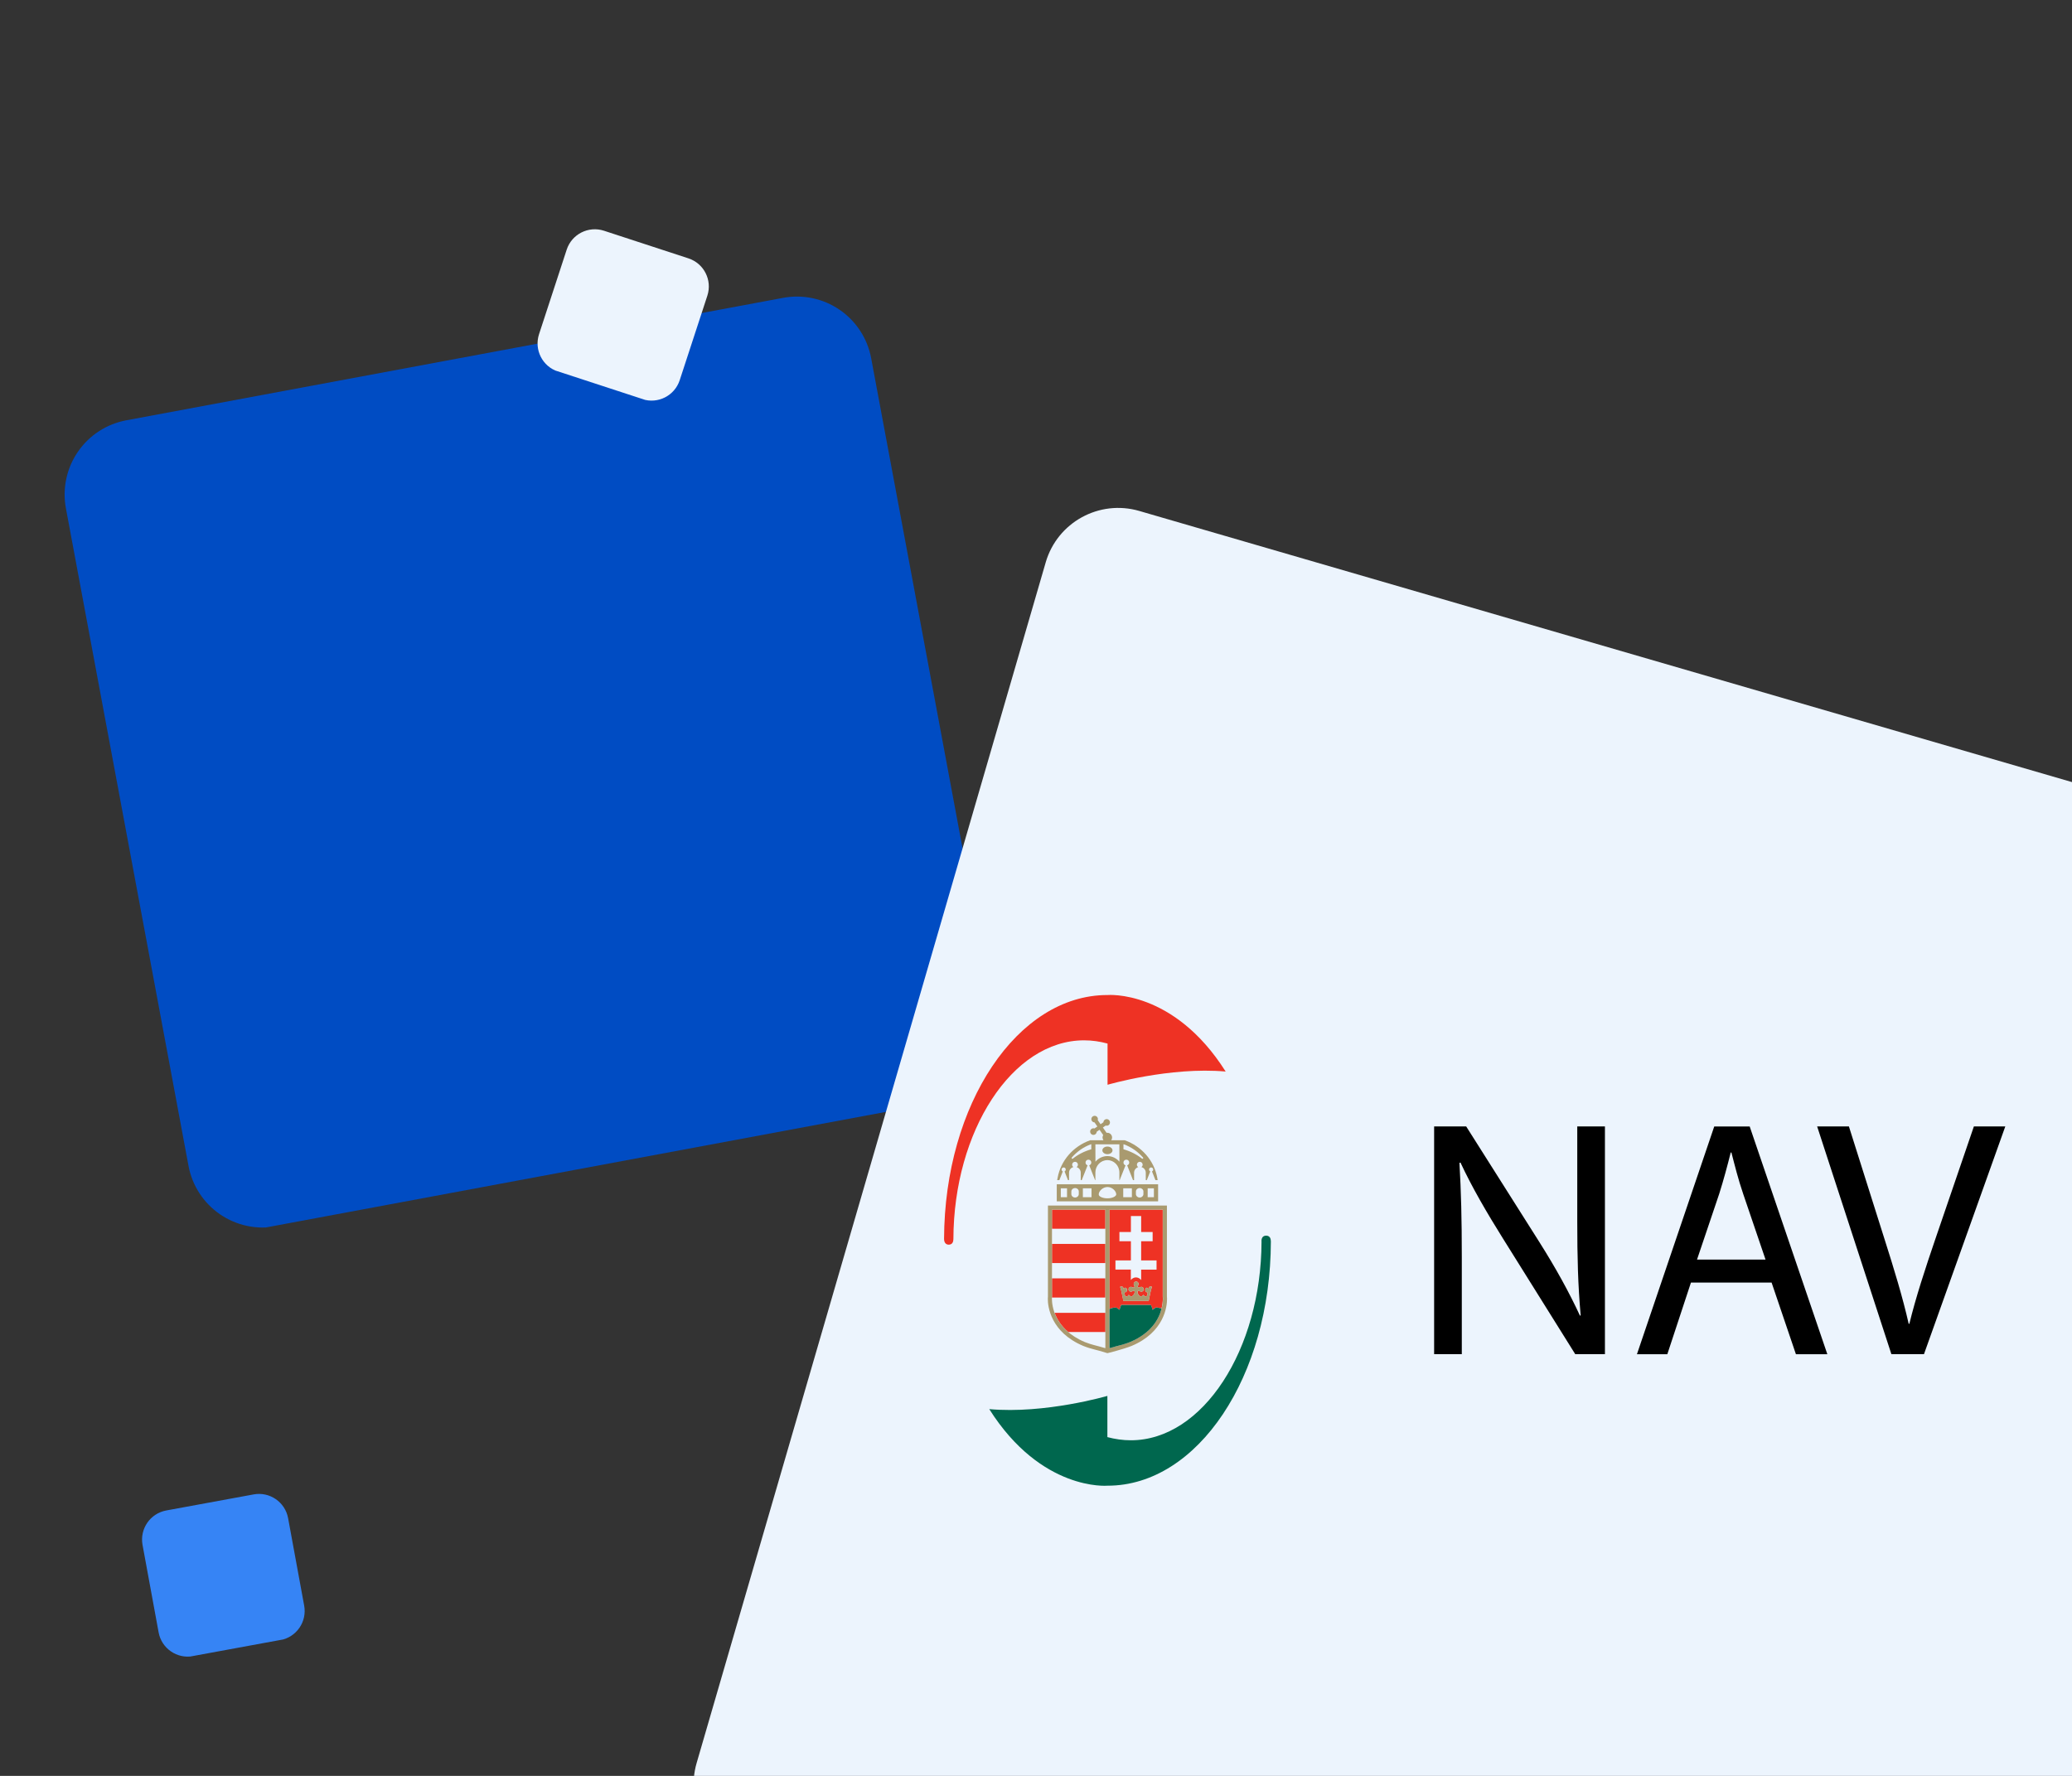 <?xml version="1.0" encoding="UTF-8"?>
<svg xmlns="http://www.w3.org/2000/svg" xmlns:xlink="http://www.w3.org/1999/xlink" width="1400" zoomAndPan="magnify" viewBox="0 0 1050 900" height="1200" preserveAspectRatio="xMidYMid meet" version="1.0">
  <rect x="0" y="0" width="1050" height="900" fill="#333333" stroke="none"/>
  <defs>
    <clipPath id="5ce0270de6">
      <path d="M 32 150 L 505 150 L 505 623 L 32 623 Z M 32 150 " clip-rule="nonzero"></path>
    </clipPath>
    <clipPath id="4fc737a547">
      <path d="M 24.5 218.723 L 434.164 142.344 L 510.836 553.602 L 101.172 629.98 Z M 24.5 218.723 " clip-rule="nonzero"></path>
    </clipPath>
    <clipPath id="96957460e3">
      <path d="M 63.992 213.008 L 396.859 150.949 C 406.832 149.09 417.133 151.27 425.5 157.004 C 433.867 162.742 439.613 171.566 441.469 181.539 L 503.598 514.785 C 505.457 524.758 503.281 535.062 497.543 543.43 C 491.805 551.793 482.98 557.539 473.008 559.398 L 140.141 621.457 C 130.168 623.316 119.867 621.137 111.5 615.398 C 103.133 609.664 97.387 600.836 95.527 590.863 L 33.402 257.621 C 31.543 247.648 33.719 237.344 39.457 228.977 C 45.195 220.609 54.02 214.867 63.992 213.008 Z M 63.992 213.008 " clip-rule="nonzero"></path>
    </clipPath>
    <clipPath id="38d81d00ae">
      <path d="M 351 257 L 1050 257 L 1050 900 L 351 900 Z M 351 257 " clip-rule="nonzero"></path>
    </clipPath>
    <clipPath id="63ddeb1721">
      <path d="M 540.602 248.266 L 1221.895 446.332 L 1023.051 1130.285 L 341.762 932.219 Z M 540.602 248.266 " clip-rule="nonzero"></path>
    </clipPath>
    <clipPath id="1a17399bc9">
      <path d="M 577.332 258.941 L 1185.164 435.652 C 1205.449 441.551 1217.113 462.777 1211.215 483.062 L 1034.32 1091.527 C 1028.422 1111.812 1007.199 1123.477 986.914 1117.578 L 379.078 940.867 C 358.793 934.969 347.129 913.746 353.027 893.461 L 529.922 284.992 C 535.82 264.707 557.047 253.043 577.332 258.941 Z M 577.332 258.941 " clip-rule="nonzero"></path>
    </clipPath>
    <clipPath id="d7039cec55">
      <path d="M 71 757 L 155 757 L 155 840 L 71 840 Z M 71 757 " clip-rule="nonzero"></path>
    </clipPath>
    <clipPath id="709a0fa728">
      <path d="M 69.184 767.961 L 143.238 754.355 L 156.895 828.695 L 82.84 842.301 Z M 69.184 767.961 " clip-rule="nonzero"></path>
    </clipPath>
    <clipPath id="88674b407e">
      <path d="M 84.277 765.484 L 128.539 757.352 C 136.688 755.855 144.504 761.25 146 769.395 L 154.145 813.723 C 155.641 821.871 150.25 829.691 142.102 831.188 L 97.844 839.316 C 89.695 840.816 81.875 835.422 80.379 827.277 L 72.234 782.949 C 70.738 774.801 76.129 766.98 84.277 765.484 Z M 84.277 765.484 " clip-rule="nonzero"></path>
    </clipPath>
    <clipPath id="b0aed7c89f">
      <path d="M 272 116 L 360 116 L 360 204 L 272 204 Z M 272 116 " clip-rule="nonzero"></path>
    </clipPath>
    <clipPath id="d2b5adc986">
      <path d="M 291.648 111.906 L 363.211 135.312 L 339.711 207.156 L 268.148 183.75 Z M 291.648 111.906 " clip-rule="nonzero"></path>
    </clipPath>
    <clipPath id="40d6109a3c">
      <path d="M 306.09 116.941 L 348.859 130.93 C 356.734 133.504 361.031 141.977 358.453 149.848 L 344.445 192.688 C 341.867 200.559 333.398 204.855 325.523 202.281 L 282.754 188.289 C 274.879 185.715 270.586 177.246 273.16 169.371 L 287.172 126.535 C 289.746 118.66 298.219 114.363 306.09 116.941 Z M 306.09 116.941 " clip-rule="nonzero"></path>
    </clipPath>
  </defs>
  <g clip-path="url(#5ce0270de6)">
    <g clip-path="url(#4fc737a547)">
      <g clip-path="url(#96957460e3)">
        <path fill="#004cc3" d="M 26.391 220.016 L 434.461 143.938 L 510.539 552.008 L 102.469 628.086 Z M 26.391 220.016 " fill-opacity="1" fill-rule="nonzero"></path>
      </g>
    </g>
  </g>
  <g clip-path="url(#38d81d00ae)">
    <g clip-path="url(#63ddeb1721)">
      <g clip-path="url(#1a17399bc9)">
        <path fill="#ecf4fd" d="M 540.602 248.266 L 1221.895 446.332 L 1023.824 1127.625 L 342.535 929.555 Z M 540.602 248.266 " fill-opacity="1" fill-rule="nonzero"></path>
      </g>
    </g>
  </g>
  <g clip-path="url(#d7039cec55)">
    <g clip-path="url(#709a0fa728)">
      <g clip-path="url(#88674b407e)">
        <path fill="#3684f5" d="M 69.523 768.195 L 143.289 754.645 L 156.844 828.41 L 83.078 841.961 Z M 69.523 768.195 " fill-opacity="1" fill-rule="nonzero"></path>
      </g>
    </g>
  </g>
  <g clip-path="url(#b0aed7c89f)">
    <g clip-path="url(#d2b5adc986)">
      <g clip-path="url(#40d6109a3c)">
        <path fill="#ecf4fd" d="M 291.836 112.277 L 363.117 135.594 L 339.805 206.875 L 268.52 183.562 Z M 291.836 112.277 " fill-opacity="1" fill-rule="nonzero"></path>
      </g>
    </g>
  </g>
  <path fill="#ee3224" d="M 561.258 504.273 C 561.23 504.273 561.172 504.273 561.141 504.273 C 515.598 504.273 478.672 559.516 478.41 627.77 C 478.41 627.887 478.41 627.77 478.41 627.859 C 478.41 629.816 479.434 630.781 480.746 630.781 C 482.004 630.781 483.027 630.109 483.113 628.266 C 483.113 628.238 483.113 628.18 483.113 628.148 C 483.113 628.121 483.141 628.09 483.141 628.035 C 483.141 628.004 483.141 627.977 483.141 627.945 C 483.289 573.258 512.883 527.23 549.371 527.23 C 553.43 527.23 557.402 527.812 561.258 528.867 L 561.258 549.746 C 561.258 549.746 592.867 540.504 621.117 543.051 C 594.707 501.32 561.258 504.273 561.258 504.273 Z M 561.258 504.273 " fill-opacity="1" fill-rule="nonzero"></path>
  <path fill="#00674e" d="M 643.992 628.941 C 643.992 628.91 643.992 628.91 643.992 628.883 C 643.961 626.953 642.91 626.219 641.625 626.219 C 640.312 626.219 639.258 626.98 639.258 628.969 C 639.258 629.059 639.289 629.117 639.289 629.203 C 639.141 683.891 609.551 729.918 573.062 729.918 C 569 729.918 565.027 729.336 561.172 728.312 L 561.172 707.43 C 561.172 707.43 529.562 716.672 501.312 714.129 C 527.723 755.887 561.172 752.934 561.172 752.934 C 561.199 752.934 561.258 752.934 561.289 752.934 C 606.918 752.934 643.902 697.516 644.02 629.086 C 643.992 629 643.992 628.969 643.992 628.941 Z M 643.992 628.941 " fill-opacity="1" fill-rule="nonzero"></path>
  <path fill="#a99a6f" d="M 563.773 582.996 C 563.773 584.078 562.602 584.926 561.199 584.926 C 559.77 584.926 558.629 584.051 558.629 582.996 C 558.629 581.914 559.77 581.066 561.199 581.066 C 562.633 581.066 563.773 581.945 563.773 582.996 Z M 563.773 582.996 " fill-opacity="1" fill-rule="nonzero"></path>
  <path fill="#a99a6f" d="M 538.59 593.672 C 538.211 593.496 537.977 593.145 537.977 592.707 C 537.977 592.121 538.445 591.652 539.027 591.652 C 539.613 591.652 540.078 592.121 540.078 592.707 C 540.078 593.145 539.816 593.496 539.465 593.672 L 541.219 598.086 L 541.746 598.086 L 541.746 594.316 C 541.746 592.941 542.68 591.801 543.965 591.449 C 543.586 591.188 543.32 590.777 543.32 590.25 C 543.32 589.43 543.965 588.789 544.781 588.789 C 545.602 588.789 546.242 589.43 546.242 590.25 C 546.242 590.777 545.953 591.215 545.543 591.477 C 546.77 591.828 547.676 592.969 547.676 594.316 L 547.676 598.086 L 548.172 598.086 L 551.152 590.57 C 550.539 590.395 550.102 589.84 550.102 589.168 C 550.102 588.348 550.742 587.707 551.559 587.707 C 552.379 587.707 553.02 588.348 553.02 589.168 C 553.02 589.84 552.555 590.367 551.969 590.57 L 554.949 598.086 L 555.094 598.086 L 555.094 594.199 C 555.094 590.746 557.812 587.941 561.172 587.941 C 564.531 587.941 567.246 590.746 567.246 594.199 L 567.246 598.086 L 567.395 598.086 L 570.375 590.57 C 569.762 590.395 569.32 589.84 569.32 589.168 C 569.32 588.348 569.965 587.707 570.781 587.707 C 571.602 587.707 572.242 588.348 572.242 589.168 C 572.242 589.84 571.805 590.367 571.191 590.57 L 574.172 598.086 L 574.699 598.086 L 574.699 594.316 C 574.699 592.969 575.602 591.859 576.828 591.477 C 576.422 591.215 576.129 590.777 576.129 590.25 C 576.129 589.43 576.801 588.789 577.59 588.789 C 578.406 588.789 579.051 589.43 579.051 590.25 C 579.051 590.746 578.789 591.188 578.406 591.449 C 579.664 591.801 580.629 592.941 580.629 594.316 L 580.629 598.086 L 581.152 598.086 L 582.906 593.672 C 582.555 593.496 582.293 593.145 582.293 592.707 C 582.293 592.121 582.762 591.652 583.344 591.652 C 583.93 591.652 584.395 592.121 584.395 592.707 C 584.395 593.145 584.133 593.496 583.781 593.672 L 585.535 598.086 L 586.645 598.086 L 586.441 596.859 C 584.836 588.086 578.465 580.922 570.051 577.91 L 569.879 577.852 L 563.102 577.852 C 563.422 577.441 563.566 576.945 563.566 576.445 C 563.566 575.98 563.422 575.512 563.129 575.102 C 562.66 574.43 561.93 574.078 561.172 574.078 C 561.055 574.078 560.879 574.078 560.762 574.105 L 558.895 571.418 L 560.324 570.422 C 560.5 570.48 560.676 570.512 560.852 570.512 C 561.172 570.512 561.492 570.422 561.785 570.219 C 562.254 569.895 562.484 569.371 562.484 568.844 C 562.484 568.523 562.398 568.172 562.195 567.879 C 561.871 567.41 561.348 567.148 560.82 567.148 C 560.5 567.148 560.148 567.234 559.887 567.441 C 559.418 567.762 559.184 568.258 559.156 568.754 L 557.723 569.75 L 556.293 567.672 C 556.352 567.496 556.379 567.324 556.379 567.148 C 556.379 566.824 556.293 566.473 556.09 566.211 C 555.766 565.742 555.242 565.48 554.715 565.48 C 554.395 565.48 554.074 565.566 553.781 565.773 C 553.312 566.094 553.051 566.621 553.051 567.148 C 553.051 567.469 553.137 567.82 553.344 568.113 C 553.664 568.551 554.16 568.812 554.656 568.812 L 556.09 570.891 L 554.656 571.883 C 554.48 571.824 554.305 571.797 554.102 571.797 C 553.781 571.797 553.461 571.883 553.168 572.09 C 552.699 572.41 552.438 572.938 552.438 573.465 C 552.438 573.785 552.523 574.137 552.73 574.43 C 553.051 574.898 553.574 575.16 554.102 575.16 C 554.422 575.16 554.773 575.07 555.035 574.867 C 555.504 574.547 555.738 574.047 555.766 573.551 L 557.199 572.559 L 559.066 575.246 C 558.836 575.629 558.719 576.039 558.719 576.445 C 558.719 576.914 558.863 577.383 559.125 577.793 C 559.125 577.82 559.156 577.82 559.184 577.852 L 552.406 577.852 L 552.348 577.91 C 543.938 580.922 537.566 588.086 535.961 596.859 L 535.727 598.086 L 536.836 598.086 Z M 569.32 579.926 L 569.527 579.926 C 573.324 581.332 576.656 583.672 579.227 586.625 C 579.312 586.684 579.344 586.801 579.344 586.887 C 579.344 587.09 579.168 587.266 578.961 587.266 C 578.844 587.266 578.758 587.207 578.672 587.148 C 576.012 585.043 572.828 583.438 569.32 582.441 Z M 567.246 579.926 L 567.277 588.73 C 565.789 587.004 563.656 585.891 561.199 585.891 C 558.746 585.891 556.613 587.004 555.125 588.73 L 555.094 579.926 Z M 543.148 586.625 C 545.719 583.641 549.047 581.301 552.844 579.898 L 553.02 579.898 L 553.02 582.441 C 549.516 583.438 546.332 585.074 543.703 587.148 C 543.645 587.207 543.555 587.266 543.438 587.266 C 543.207 587.266 543.059 587.09 543.059 586.887 C 543.059 586.801 543.09 586.711 543.148 586.625 Z M 535.523 600.191 L 535.523 608.82 L 586.879 608.82 L 586.879 600.191 Z M 540.723 606.742 L 537.566 606.742 L 537.566 602.238 L 540.723 602.238 Z M 546.68 605.164 C 546.68 606.102 545.836 606.891 544.812 606.891 C 543.762 606.891 542.914 606.102 542.914 605.164 L 542.914 603.82 C 542.914 602.883 543.762 602.094 544.812 602.094 C 545.863 602.094 546.68 602.883 546.68 603.82 Z M 553.137 606.742 L 548.754 606.742 L 548.754 602.238 L 553.137 602.238 Z M 564.27 606.715 C 563.48 607.066 562.398 607.301 561.23 607.301 C 560.031 607.301 558.98 607.094 558.164 606.742 C 557.375 606.395 556.789 605.953 556.789 605.312 C 556.82 603.672 558.746 601.598 561.23 601.566 C 563.715 601.598 565.641 603.672 565.672 605.312 C 565.613 605.926 565.027 606.363 564.27 606.715 Z M 573.586 606.742 L 569.207 606.742 L 569.207 602.238 L 573.586 602.238 Z M 579.43 605.164 C 579.43 606.102 578.582 606.891 577.531 606.891 C 576.48 606.891 575.633 606.102 575.633 605.164 L 575.633 603.82 C 575.633 602.883 576.48 602.094 577.531 602.094 C 578.582 602.094 579.43 602.883 579.43 603.82 Z M 584.746 606.742 L 581.59 606.742 L 581.59 602.238 L 584.746 602.238 Z M 584.746 606.742 " fill-opacity="1" fill-rule="nonzero"></path>
  <path fill="#ee3224" d="M 533.098 613 L 560.148 613 L 560.148 622.711 L 533.098 622.711 Z M 533.098 613 " fill-opacity="1" fill-rule="nonzero"></path>
  <path fill="#ee3224" d="M 560.18 665.348 L 534.441 665.348 C 535.551 668.391 537.625 671.898 541.336 675.059 L 560.18 675.059 Z M 560.18 665.348 " fill-opacity="1" fill-rule="nonzero"></path>
  <path fill="#ee3224" d="M 533.098 630.402 L 560.148 630.402 L 560.148 640.109 L 533.098 640.109 Z M 533.098 630.402 " fill-opacity="1" fill-rule="nonzero"></path>
  <path fill="#ee3224" d="M 533.098 657.219 C 533.098 657.219 533.098 657.363 533.066 657.57 L 560.148 657.57 L 560.148 647.859 L 533.098 647.859 Z M 533.098 657.219 " fill-opacity="1" fill-rule="nonzero"></path>
  <path fill="#ee3224" d="M 588.047 665.113 C 588.137 664.879 588.195 664.648 588.281 664.414 C 588.223 664.648 588.137 664.879 588.047 665.113 Z M 588.047 665.113 " fill-opacity="1" fill-rule="nonzero"></path>
  <path fill="#ee3224" d="M 577.559 677.602 C 577.676 677.516 577.793 677.457 577.91 677.367 C 577.793 677.457 577.676 677.543 577.559 677.602 Z M 577.559 677.602 " fill-opacity="1" fill-rule="nonzero"></path>
  <path fill="#ee3224" d="M 587.375 666.781 C 587.465 666.605 587.551 666.43 587.609 666.254 C 587.551 666.43 587.465 666.605 587.375 666.781 Z M 587.375 666.781 " fill-opacity="1" fill-rule="nonzero"></path>
  <path fill="#ee3224" d="M 575.105 678.977 C 575.312 678.859 575.516 678.773 575.719 678.656 C 575.516 678.773 575.312 678.887 575.105 678.977 Z M 575.105 678.977 " fill-opacity="1" fill-rule="nonzero"></path>
  <path fill="#ee3224" d="M 583.344 672.863 C 583.434 672.777 583.52 672.688 583.578 672.57 C 583.52 672.688 583.434 672.777 583.344 672.863 Z M 583.344 672.863 " fill-opacity="1" fill-rule="nonzero"></path>
  <path fill="#ee3224" d="M 567.305 663.797 C 567.48 663.066 567.746 662.102 568.184 661.344 L 583.168 661.344 C 583.609 662.102 583.871 663.066 584.047 663.797 C 584.629 663.449 585.301 662.629 586.031 662.629 C 586.734 662.629 587.727 662.832 588.602 663.156 C 588.543 663.391 588.457 663.652 588.398 663.887 C 589.129 661.371 589.273 659.266 589.273 658.125 C 589.273 657.512 589.246 657.191 589.215 657.102 L 589.215 613 L 562.164 613 L 562.164 663.391 C 563.129 662.891 564.27 662.656 565.262 662.656 C 566.051 662.629 566.75 663.449 567.305 663.797 Z M 583.168 654.148 C 582.645 656.281 582.117 659.297 582.117 659.297 L 569.266 659.297 C 569.266 659.297 568.738 656.281 568.211 654.148 C 568.035 653.445 567.832 652.688 567.629 652.102 C 567.715 652.043 568.418 652.012 568.535 652.012 C 568.914 652.012 569.207 652.336 569.32 652.805 C 569.32 652.805 569.41 653.328 569.555 653.152 C 569.555 653.152 569.555 653.125 569.586 653.125 C 569.73 652.805 569.992 652.598 570.285 652.598 C 570.754 652.598 571.105 653.125 571.105 653.738 C 571.105 654.383 570.754 654.91 570.285 654.91 C 570.168 654.91 570.082 654.879 569.965 654.82 C 569.906 654.996 569.879 655.23 569.906 655.406 C 569.938 655.785 569.848 657.219 571.133 656.984 C 571.66 656.867 571.805 656.43 571.805 656.43 C 571.805 656.43 571.953 656.078 572.242 656.398 C 572.418 656.605 572.914 657.191 573.617 656.926 C 574.289 656.664 574.93 655.668 574.988 654.996 C 574.988 654.996 575.195 653.477 573.793 654.41 C 573.793 654.41 573.762 654.41 573.762 654.41 C 573.559 654.527 573.355 654.617 573.121 654.617 C 572.449 654.617 571.895 654.059 571.895 653.387 C 571.895 652.715 572.449 652.16 573.121 652.16 C 573.324 652.16 573.5 652.219 573.703 652.305 C 573.703 652.305 574.609 652.832 574.871 652.305 C 575.02 651.984 574.812 651.605 574.668 651.254 C 574.641 651.195 574.609 651.137 574.582 651.047 C 574.582 651.02 574.551 650.988 574.551 650.961 C 574.551 650.961 574.551 650.93 574.523 650.902 C 574.523 650.871 574.523 650.844 574.523 650.785 C 574.523 650.758 574.523 650.699 574.523 650.668 C 574.523 649.996 575.078 649.441 575.75 649.441 C 576.422 649.441 576.977 649.996 576.977 650.668 C 576.977 650.727 576.977 650.758 576.945 650.785 C 576.945 650.812 576.945 650.871 576.945 650.902 C 576.945 650.93 576.945 650.93 576.945 650.961 C 576.945 650.988 576.918 651.02 576.918 651.047 C 576.887 651.137 576.859 651.195 576.828 651.254 C 576.684 651.574 576.48 651.984 576.625 652.305 C 576.887 652.832 577.793 652.305 577.793 652.305 C 577.969 652.219 578.176 652.16 578.379 652.16 C 579.051 652.16 579.605 652.715 579.605 653.387 C 579.605 654.059 579.051 654.617 578.379 654.617 C 578.145 654.617 577.91 654.559 577.707 654.41 C 577.707 654.41 577.707 654.41 577.676 654.41 C 576.305 653.477 576.48 654.996 576.48 654.996 C 576.508 655.641 577.152 656.664 577.824 656.926 C 578.523 657.191 579.02 656.605 579.195 656.398 C 579.488 656.078 579.664 656.43 579.664 656.43 C 579.664 656.43 579.809 656.84 580.305 656.984 C 581.562 657.219 581.504 655.785 581.535 655.406 C 581.562 655.199 581.504 654.996 581.477 654.82 C 581.387 654.879 581.27 654.91 581.152 654.91 C 580.688 654.91 580.336 654.383 580.336 653.738 C 580.336 653.094 580.715 652.598 581.152 652.598 C 581.445 652.598 581.707 652.805 581.855 653.125 C 581.855 653.125 581.883 653.152 581.883 653.152 C 582 653.359 582.09 652.805 582.09 652.805 C 582.207 652.336 582.496 652.012 582.879 652.012 C 582.992 652.012 583.695 652.043 583.781 652.102 C 583.551 652.688 583.375 653.445 583.168 654.148 Z M 565.289 638.766 L 573.09 638.766 L 573.09 629.059 L 567.277 629.059 L 567.277 624.379 L 573.09 624.379 L 573.09 616.277 L 578.289 616.277 L 578.289 624.379 L 584.105 624.379 L 584.105 629.059 L 578.289 629.059 L 578.289 638.766 L 586.09 638.766 L 586.09 643.445 L 578.289 643.445 L 578.289 648.738 C 577.734 648.008 576.918 647.48 575.926 647.395 L 575.371 647.395 C 574.434 647.48 573.617 648.008 573.062 648.707 L 573.062 643.414 L 565.262 643.414 L 565.262 638.766 Z M 565.289 638.766 " fill-opacity="1" fill-rule="nonzero"></path>
  <path fill="#ee3224" d="M 586.703 668.184 C 586.793 668.012 586.879 667.836 586.969 667.66 C 586.879 667.836 586.793 668.012 586.703 668.184 Z M 586.703 668.184 " fill-opacity="1" fill-rule="nonzero"></path>
  <path fill="#ee3224" d="M 579.809 676.082 C 579.957 675.965 580.102 675.875 580.219 675.758 C 580.102 675.848 579.957 675.965 579.809 676.082 Z M 579.809 676.082 " fill-opacity="1" fill-rule="nonzero"></path>
  <path fill="#ee3224" d="M 581.562 674.617 C 581.68 674.504 581.824 674.414 581.941 674.297 C 581.824 674.414 581.707 674.504 581.562 674.617 Z M 581.562 674.617 " fill-opacity="1" fill-rule="nonzero"></path>
  <path fill="#ee3224" d="M 584.57 671.43 C 584.688 671.285 584.805 671.141 584.895 670.992 C 584.805 671.141 584.688 671.285 584.57 671.43 Z M 584.57 671.43 " fill-opacity="1" fill-rule="nonzero"></path>
  <path fill="#ee3224" d="M 585.797 669.707 C 585.855 669.617 585.914 669.5 585.973 669.414 C 585.914 669.5 585.855 669.617 585.797 669.707 Z M 585.797 669.707 " fill-opacity="1" fill-rule="nonzero"></path>
  <path fill="#a99a6f" d="M 591.348 657.016 L 591.348 610.953 L 531.051 610.953 L 531.051 657.102 C 531.023 657.246 530.992 657.629 530.992 658.184 C 530.938 662.043 532.395 675.145 548.961 682.105 C 553.371 683.859 555.125 683.832 560.938 685.703 L 561.199 685.762 L 561.492 685.703 C 561.492 685.703 569.031 683.859 573.441 682.105 C 590.004 675.145 591.465 662.043 591.406 658.184 C 591.379 657.453 591.348 657.043 591.348 657.016 Z M 533.066 658.156 C 533.066 657.539 533.098 657.219 533.098 657.219 L 533.098 613 L 560.148 613 L 560.148 683.246 C 555.301 681.785 553.52 681.637 549.75 680.145 C 534.148 673.535 533.098 661.633 533.066 658.156 Z M 572.625 680.145 C 568.855 681.637 567.074 681.785 562.223 683.246 L 562.223 613 L 589.273 613 L 589.273 657.102 C 589.273 657.219 589.332 657.512 589.332 658.125 C 589.273 661.633 588.254 673.535 572.625 680.145 Z M 572.625 680.145 " fill-opacity="1" fill-rule="nonzero"></path>
  <path fill="#a99a6f" d="M 575.691 659.297 L 582.117 659.297 C 582.117 659.297 582.645 656.281 583.168 654.148 C 583.344 653.445 583.551 652.688 583.754 652.102 C 583.664 652.043 582.965 652.012 582.848 652.012 C 582.496 652.012 582.176 652.336 582.059 652.805 C 582.059 652.805 581.973 653.328 581.855 653.152 C 581.855 653.152 581.824 653.125 581.824 653.125 C 581.68 652.805 581.418 652.598 581.125 652.598 C 580.656 652.598 580.305 653.125 580.305 653.738 C 580.305 654.383 580.688 654.91 581.125 654.91 C 581.242 654.91 581.328 654.879 581.445 654.82 C 581.504 654.996 581.535 655.23 581.504 655.406 C 581.477 655.785 581.562 657.219 580.277 656.984 C 579.75 656.867 579.633 656.43 579.633 656.43 C 579.633 656.43 579.488 656.078 579.168 656.398 C 578.992 656.605 578.496 657.191 577.793 656.926 C 577.121 656.664 576.449 655.668 576.449 654.996 C 576.449 654.996 576.246 653.477 577.648 654.41 C 577.648 654.41 577.648 654.41 577.676 654.41 C 577.852 654.527 578.086 654.617 578.348 654.617 C 579.02 654.617 579.574 654.059 579.574 653.387 C 579.574 652.715 579.02 652.16 578.348 652.16 C 578.145 652.16 577.941 652.219 577.766 652.305 C 577.766 652.305 576.859 652.832 576.598 652.305 C 576.449 651.984 576.656 651.605 576.801 651.254 C 576.828 651.195 576.859 651.137 576.887 651.047 C 576.887 651.02 576.887 650.988 576.918 650.961 C 576.918 650.961 576.918 650.93 576.918 650.902 C 576.918 650.871 576.918 650.844 576.918 650.785 C 576.918 650.758 576.945 650.699 576.945 650.668 C 576.945 649.996 576.391 649.441 575.719 649.441 C 575.047 649.441 574.492 649.996 574.492 650.668 C 574.492 650.727 574.492 650.758 574.492 650.785 C 574.492 650.812 574.492 650.871 574.492 650.902 C 574.492 650.93 574.492 650.93 574.523 650.961 C 574.523 650.988 574.551 651.02 574.551 651.047 C 574.582 651.137 574.609 651.195 574.641 651.254 C 574.785 651.574 574.961 651.984 574.844 652.305 C 574.609 652.832 573.676 652.305 573.676 652.305 C 573.5 652.219 573.297 652.16 573.09 652.16 C 572.418 652.16 571.863 652.715 571.863 653.387 C 571.863 654.059 572.418 654.617 573.09 654.617 C 573.324 654.617 573.559 654.559 573.734 654.41 C 573.734 654.41 573.734 654.41 573.762 654.41 C 575.137 653.477 574.961 654.996 574.961 654.996 C 574.93 655.641 574.289 656.664 573.586 656.926 C 572.914 657.191 572.418 656.605 572.215 656.398 C 571.922 656.078 571.777 656.43 571.777 656.43 C 571.777 656.43 571.629 656.84 571.105 656.984 C 569.848 657.219 569.934 655.785 569.879 655.406 C 569.848 655.199 569.879 654.996 569.938 654.82 C 570.023 654.879 570.141 654.91 570.258 654.91 C 570.723 654.91 571.074 654.383 571.074 653.738 C 571.074 653.094 570.723 652.598 570.258 652.598 C 569.965 652.598 569.703 652.805 569.555 653.125 C 569.555 653.125 569.527 653.152 569.527 653.152 C 569.41 653.359 569.293 652.805 569.293 652.805 C 569.176 652.336 568.883 652.012 568.504 652.012 C 568.387 652.012 567.688 652.043 567.598 652.102 C 567.805 652.688 568.008 653.445 568.184 654.148 C 568.707 656.281 569.234 659.297 569.234 659.297 Z M 575.691 659.297 " fill-opacity="1" fill-rule="nonzero"></path>
  <path fill="#00674e" d="M 588.633 663.184 C 587.754 662.863 586.762 662.656 586.062 662.656 C 585.332 662.656 584.66 663.477 584.074 663.828 C 583.898 663.098 583.637 662.133 583.199 661.371 L 568.211 661.371 C 567.773 662.133 567.512 663.098 567.336 663.828 C 566.75 663.477 566.078 662.656 565.348 662.656 C 564.355 662.656 563.215 662.922 562.254 663.391 L 562.254 683.246 C 567.102 681.785 568.883 681.637 572.652 680.145 C 583.578 675.527 587.348 668.301 588.633 663.184 Z M 588.633 663.184 " fill-opacity="1" fill-rule="nonzero"></path>
  <path fill="#000000" d="M 726.754 686.289 L 726.754 570.859 L 742.996 570.859 L 779.953 629.262 C 788.512 642.801 795.172 654.938 800.664 666.781 L 801.016 666.605 C 799.641 651.195 799.289 637.156 799.289 619.172 L 799.289 570.859 L 813.312 570.859 L 813.312 686.289 L 798.27 686.289 L 761.664 627.711 C 753.629 614.875 745.918 601.684 740.105 589.168 L 739.578 589.344 C 740.426 603.906 740.777 617.77 740.777 636.953 L 740.777 686.289 Z M 726.754 686.289 " fill-opacity="1" fill-rule="nonzero"></path>
  <path fill="#000000" d="M 856.898 649.996 L 844.922 686.316 L 829.527 686.316 L 868.703 570.891 L 886.668 570.891 L 926.02 686.316 L 910.098 686.316 L 897.77 649.996 Z M 894.703 638.355 L 883.398 605.137 C 880.824 597.59 879.133 590.746 877.406 584.078 L 877.059 584.078 C 875.332 590.922 873.465 597.941 871.242 604.961 L 859.969 638.355 Z M 894.703 638.355 " fill-opacity="1" fill-rule="nonzero"></path>
  <path fill="#000000" d="M 958.477 686.289 L 920.848 570.859 L 936.945 570.859 L 954.91 627.711 C 959.879 643.297 964.172 657.336 967.238 670.875 L 967.59 670.875 C 970.832 657.512 975.625 642.949 980.766 627.887 L 1000.281 570.859 L 1016.199 570.859 L 974.98 686.289 Z M 958.477 686.289 " fill-opacity="1" fill-rule="nonzero"></path>
</svg>
